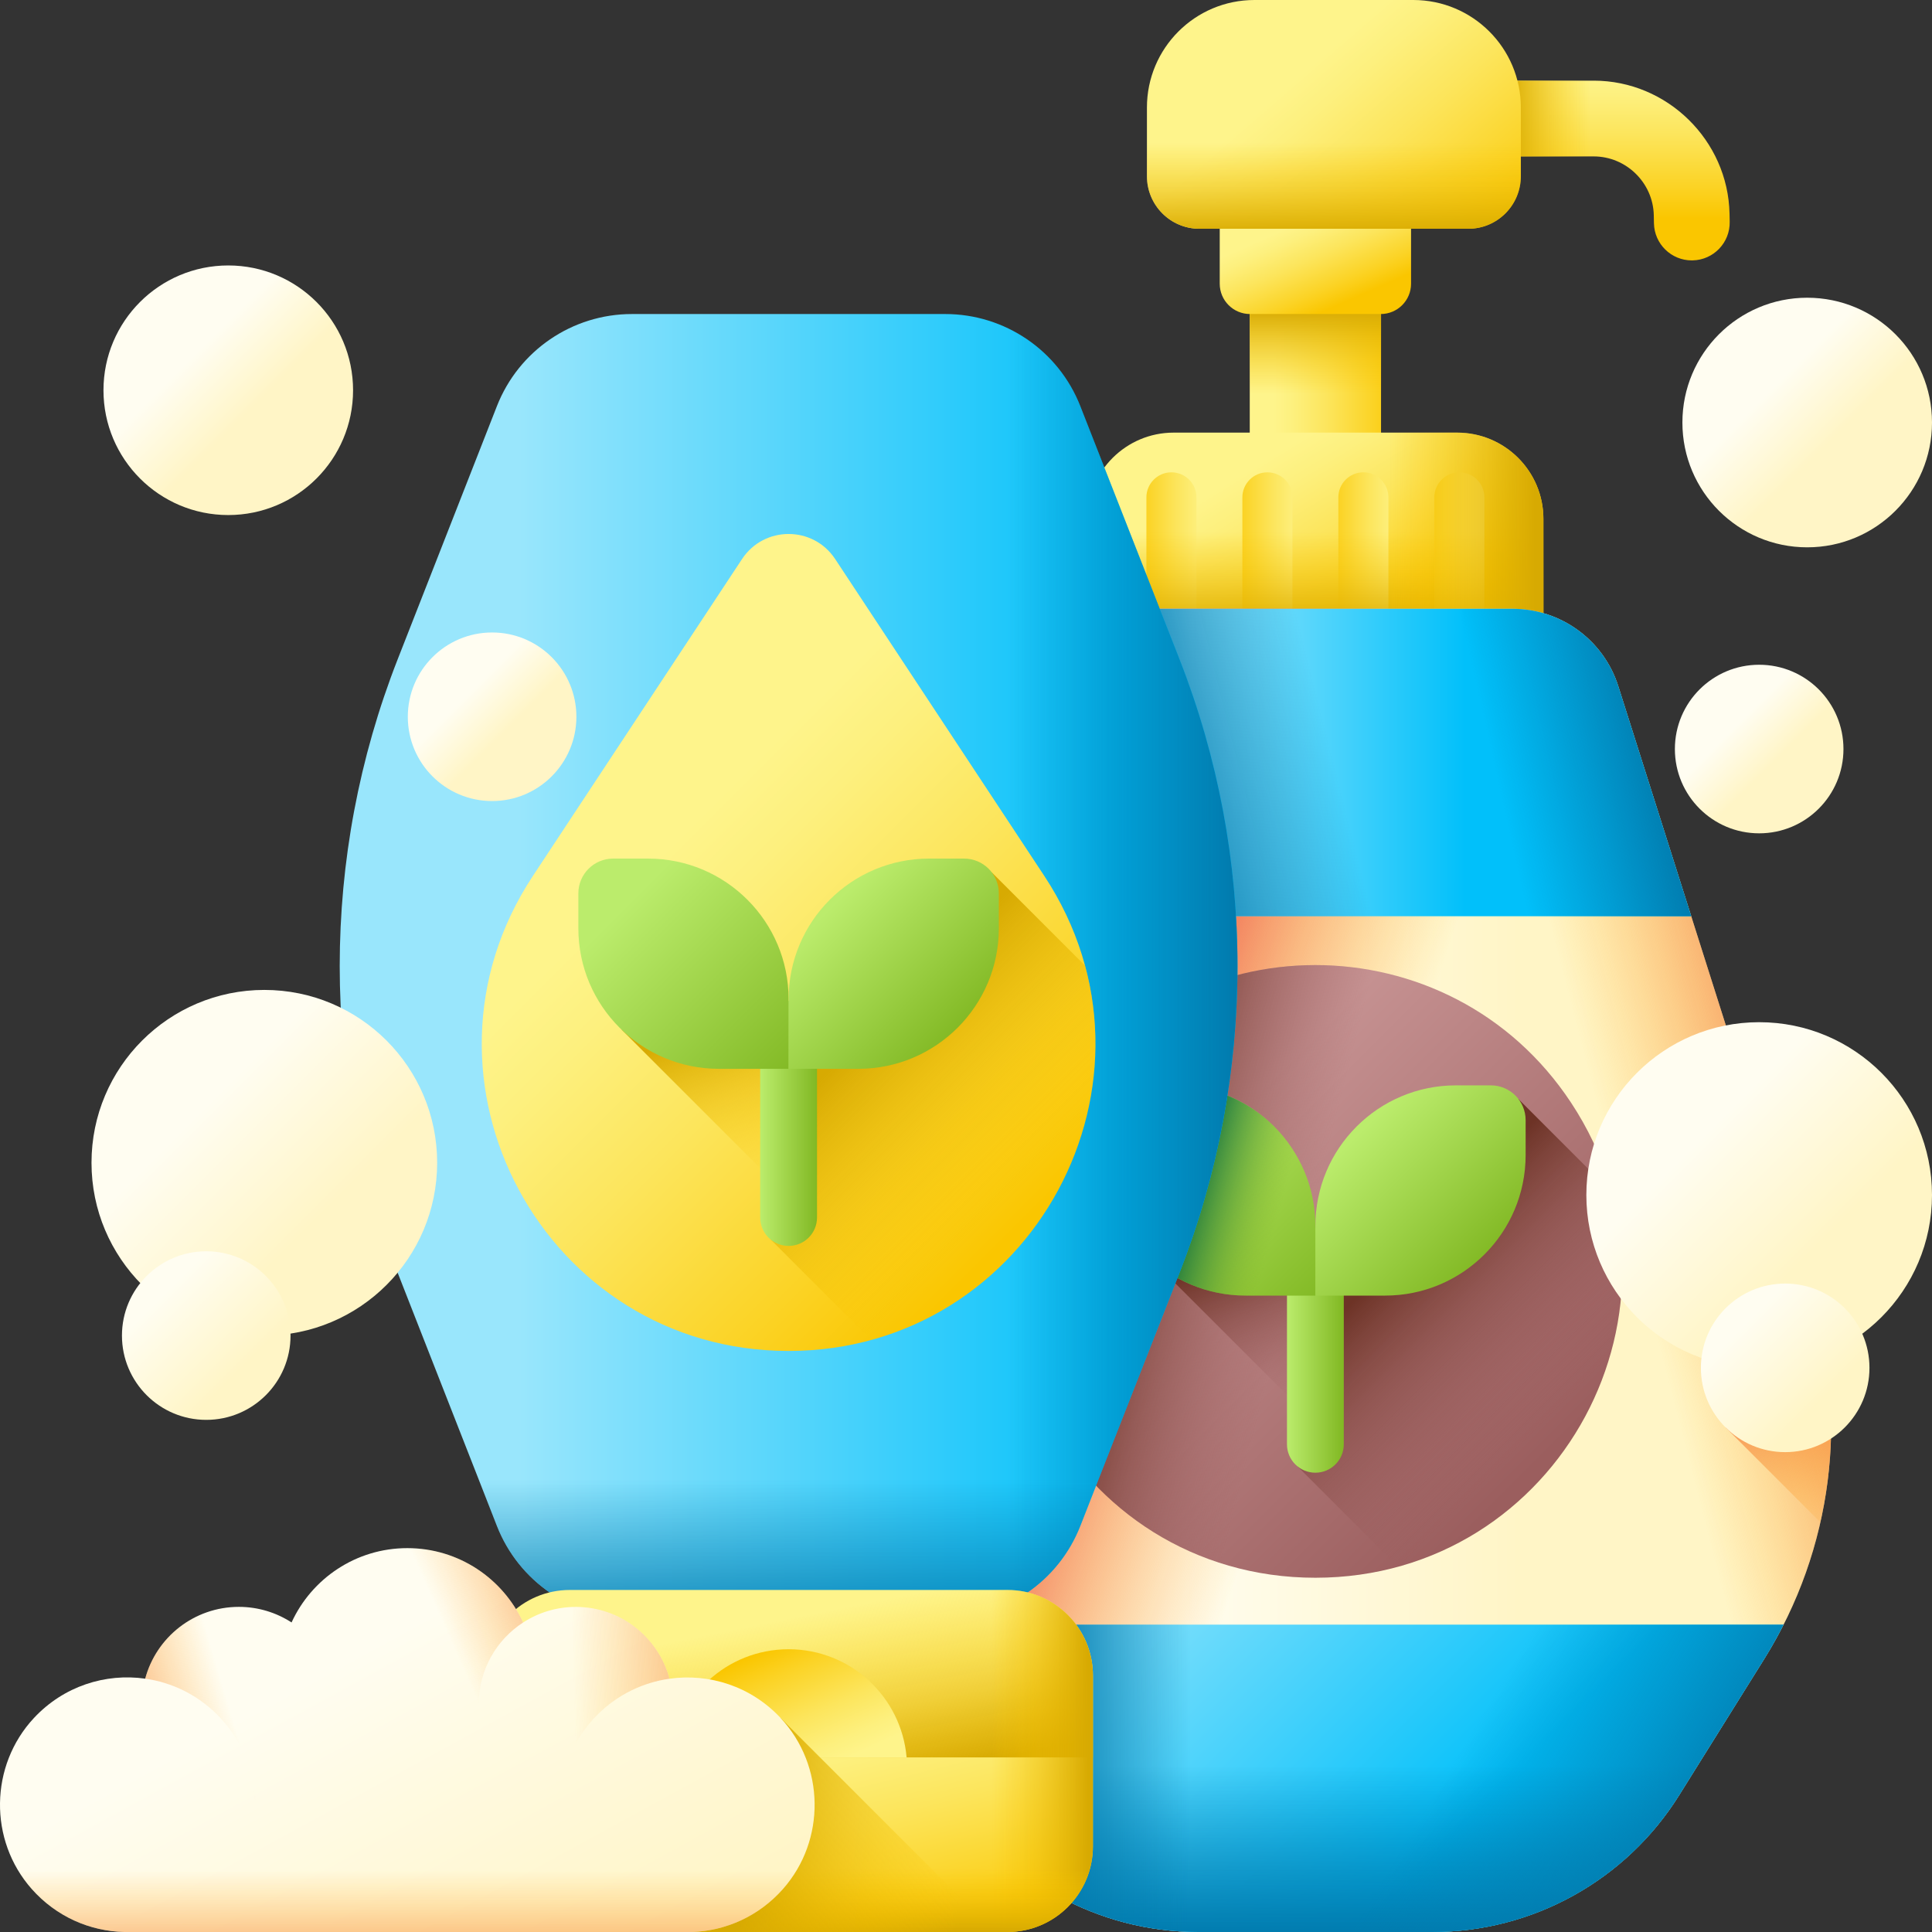 <svg id="Capa_1" enable-background="new 0 0 510 510" height="512" viewBox="0 0 510 510" width="512" xmlns="http://www.w3.org/2000/svg" xmlns:xlink="http://www.w3.org/1999/xlink"><rect x="0" y="0" width="510" height="510" fill="#333333" stroke="none"/><linearGradient id="lg1"><stop offset="0" stop-color="#fef48b"/><stop offset=".146" stop-color="#fdf07e"/><stop offset=".416" stop-color="#fce55c"/><stop offset=".778" stop-color="#fbd325"/><stop offset="1" stop-color="#fac600"/></linearGradient><linearGradient id="SVGID_1_" gradientUnits="userSpaceOnUse" x1="420.521" x2="420.521" xlink:href="#lg1" y1="19.667" y2="57.667"/><linearGradient id="lg2"><stop offset="0" stop-color="#fac600" stop-opacity="0"/><stop offset=".408" stop-color="#efbd01" stop-opacity=".408"/><stop offset="1" stop-color="#d7aa02"/></linearGradient><linearGradient id="SVGID_00000030456620716563784460000017003466660100039832_" gradientUnits="userSpaceOnUse" x1="419.897" x2="398.189" xlink:href="#lg2" y1="45.017" y2="45.017"/><linearGradient id="SVGID_00000176721546052308504230000000544421243630110875_" gradientUnits="userSpaceOnUse" x1="336.287" x2="370.141" xlink:href="#lg1" y1="105.993" y2="105.993"/><linearGradient id="SVGID_00000176009237652388905290000017405707821693225399_" gradientUnits="userSpaceOnUse" x1="347.23" x2="347.23" xlink:href="#lg2" y1="104" y2="81.796"/><linearGradient id="SVGID_00000043435224152378138270000007995541431169896087_" gradientUnits="userSpaceOnUse" x1="325.499" x2="356.499" xlink:href="#lg1" y1="126.531" y2="177.198"/><linearGradient id="SVGID_00000172425008075752669520000007216232893895958693_" gradientUnits="userSpaceOnUse" x1="319.671" x2="297.981" xlink:href="#lg1" y1="146.268" y2="146.268"/><linearGradient id="SVGID_00000042737780408528349350000014409144294687545788_" gradientUnits="userSpaceOnUse" x1="345.004" x2="323.315" xlink:href="#lg1" y1="146.268" y2="146.268"/><linearGradient id="SVGID_00000053540053301792113230000006458622911116408499_" gradientUnits="userSpaceOnUse" x1="370.338" x2="348.648" xlink:href="#lg1" y1="146.268" y2="146.268"/><linearGradient id="SVGID_00000047036851868659886720000001012928481568664497_" gradientUnits="userSpaceOnUse" x1="395.671" x2="373.981" xlink:href="#lg1" y1="146.268" y2="146.268"/><linearGradient id="SVGID_00000027596543212984884580000007129876510099900581_" gradientUnits="userSpaceOnUse" x1="347.23" x2="347.23" xlink:href="#lg2" y1="140.333" y2="166.591"/><linearGradient id="SVGID_00000105425510193074347770000014884054400562173849_" gradientUnits="userSpaceOnUse" x1="366.564" x2="405.232" xlink:href="#lg2" y1="153.872" y2="153.872"/><linearGradient id="lg3"><stop offset="0" stop-color="#fffdf1"/><stop offset="1" stop-color="#fff5c6"/></linearGradient><linearGradient id="SVGID_00000083767477170821374480000008183009091490908088_" gradientUnits="userSpaceOnUse" x1="308.23" x2="400.957" xlink:href="#lg3" y1="335.356" y2="335.356"/><linearGradient id="lg4"><stop offset="0" stop-color="#fea613" stop-opacity="0"/><stop offset=".183" stop-color="#fc9b19" stop-opacity=".183"/><stop offset=".509" stop-color="#f57d28" stop-opacity=".509"/><stop offset=".936" stop-color="#eb4c40" stop-opacity=".936"/><stop offset="1" stop-color="#e94444"/></linearGradient><linearGradient id="SVGID_00000152964957898576126280000007623657397492122297_" gradientUnits="userSpaceOnUse" x1="353.8" x2="284.466" xlink:href="#lg4" y1="335.321" y2="311.988"/><linearGradient id="SVGID_00000047773578390750543380000009923290402220131220_" gradientUnits="userSpaceOnUse" x1="428.687" x2="498.01" xlink:href="#lg4" y1="319.562" y2="301.647"/><linearGradient id="SVGID_00000002354967239440226700000016565840872112994189_" gradientUnits="userSpaceOnUse" x1="315.611" x2="402.071" y1="304.016" y2="390.476"><stop offset="0" stop-color="#c59191"/><stop offset="1" stop-color="#9b5e5e"/></linearGradient><linearGradient id="lg5"><stop offset="0" stop-color="#9b5e5e" stop-opacity="0"/><stop offset=".247" stop-color="#955857" stop-opacity=".247"/><stop offset=".612" stop-color="#854943" stop-opacity=".612"/><stop offset="1" stop-color="#6d3326"/></linearGradient><linearGradient id="SVGID_00000029031014953041161710000006825936962203722168_" gradientUnits="userSpaceOnUse" x1="342.592" x2="295.258" xlink:href="#lg5" y1="334.475" y2="322.475"/><linearGradient id="SVGID_00000000205665308274469640000009932088937777511325_" gradientUnits="userSpaceOnUse" x1="336.942" x2="322.942" xlink:href="#lg5" y1="371.026" y2="332.359"/><linearGradient id="SVGID_00000062902170822331044820000000942890751951976633_" gradientUnits="userSpaceOnUse" x1="408.404" x2="366.811" xlink:href="#lg5" y1="375.334" y2="333.741"/><linearGradient id="lg6"><stop offset="0" stop-color="#bbec6c"/><stop offset="1" stop-color="#81b823"/></linearGradient><linearGradient id="SVGID_00000040572601540753175670000007526590438779646861_" gradientUnits="userSpaceOnUse" x1="339.73" x2="354.73" xlink:href="#lg6" y1="356.424" y2="356.424"/><linearGradient id="SVGID_00000055704403956846372280000012805227254083845294_" gradientUnits="userSpaceOnUse" x1="304.147" x2="349.247" xlink:href="#lg6" y1="298.924" y2="344.024"/><linearGradient id="SVGID_00000142156389252723886670000001253308679685686966_" gradientUnits="userSpaceOnUse" x1="337.843" x2="312.843" y1="319.399" y2="312.399"><stop offset="0" stop-color="#78a91f" stop-opacity="0"/><stop offset="1" stop-color="#026841"/></linearGradient><linearGradient id="SVGID_00000103968285961794470290000016205463801629018028_" gradientUnits="userSpaceOnUse" x1="357.885" x2="391.921" xlink:href="#lg6" y1="299.853" y2="333.889"/><linearGradient id="SVGID_00000139266193680237266240000018178569051483068821_" gradientUnits="userSpaceOnUse" x1="491.906" x2="458.573" xlink:href="#lg4" y1="404.661" y2="347.995"/><linearGradient id="lg7"><stop offset="0" stop-color="#99e6fc"/><stop offset="1" stop-color="#01c0fa"/></linearGradient><linearGradient id="SVGID_00000133516780747044016670000004246619398589198502_" gradientUnits="userSpaceOnUse" x1="314.23" x2="386.897" xlink:href="#lg7" y1="201.285" y2="201.285"/><linearGradient id="lg8"><stop offset="0" stop-color="#017bae" stop-opacity="0"/><stop offset="1" stop-color="#017bae"/></linearGradient><linearGradient id="SVGID_00000155142260989521923630000005130316218365039488_" gradientUnits="userSpaceOnUse" x1="353.122" x2="305.122" xlink:href="#lg8" y1="205.257" y2="217.257"/><linearGradient id="SVGID_00000046305258739513238210000001478033569656531619_" gradientUnits="userSpaceOnUse" x1="394.364" x2="436.679" xlink:href="#lg8" y1="201.842" y2="192.306"/><linearGradient id="SVGID_00000131354730500098755870000003986590594822398396_" gradientUnits="userSpaceOnUse" x1="302.179" x2="388.367" xlink:href="#lg7" y1="393.941" y2="480.13"/><linearGradient id="SVGID_00000043442540398738925020000004078647081528435093_" gradientUnits="userSpaceOnUse" x1="347.23" x2="347.23" xlink:href="#lg8" y1="466" y2="510.687"/><linearGradient id="SVGID_00000003811194864188945820000000734330877350929027_" gradientUnits="userSpaceOnUse" x1="381.688" x2="441.688" xlink:href="#lg8" y1="468.682" y2="504.682"/><linearGradient id="SVGID_00000022522484533557968660000001883679560914942865_" gradientUnits="userSpaceOnUse" x1="314.308" x2="276.308" xlink:href="#lg8" y1="469.43" y2="469.43"/><linearGradient id="SVGID_00000011722582619938733350000015032475975507415939_" gradientUnits="userSpaceOnUse" x1="344.135" x2="353.801" xlink:href="#lg1" y1="58.285" y2="80.285"/><linearGradient id="SVGID_00000183242669413971192280000016964894592302407602_" gradientUnits="userSpaceOnUse" x1="340.91" x2="385.91" xlink:href="#lg1" y1="21.797" y2="73.797"/><linearGradient id="SVGID_00000097488933078389826910000016039876954247024522_" gradientUnits="userSpaceOnUse" x1="352.115" x2="352.115" xlink:href="#lg2" y1="37.667" y2="62.021"/><linearGradient id="SVGID_00000008853051049374682040000004011403065613438609_" gradientUnits="userSpaceOnUse" x1="458.204" x2="468.067" xlink:href="#lg3" y1="191.554" y2="201.417"/><linearGradient id="SVGID_00000178173762968153203480000016025545439469713059_" gradientUnits="userSpaceOnUse" x1="467.914" x2="482.518" xlink:href="#lg3" y1="102.395" y2="116.998"/><linearGradient id="SVGID_00000156588427309536296020000011686250524155677325_" gradientUnits="userSpaceOnUse" x1="449.179" x2="478.736" xlink:href="#lg3" y1="300.258" y2="329.815"/><linearGradient id="SVGID_00000066484787334045878600000006985119614362685351_" gradientUnits="userSpaceOnUse" x1="460.148" x2="480.155" xlink:href="#lg3" y1="349.986" y2="369.992"/><linearGradient id="SVGID_00000146462378613757169110000002272716567086089359_" gradientTransform="matrix(1 0 0 -1 0 510)" gradientUnits="userSpaceOnUse" x1="136.987" x2="297.813" xlink:href="#lg7" y1="254.989" y2="254.989"/><linearGradient id="SVGID_00000114786005715389415120000000597179529259008161_" gradientTransform="matrix(1 0 0 -1 0 510)" gradientUnits="userSpaceOnUse" x1="266.513" x2="325.704" xlink:href="#lg8" y1="254.989" y2="254.989"/><linearGradient id="SVGID_00000164474554820745400490000005714997903739536521_" gradientUnits="userSpaceOnUse" x1="172.893" x2="269.356" xlink:href="#lg1" y1="227.252" y2="323.715"/><linearGradient id="SVGID_00000152239942522714026370000005366275197347131028_" gradientUnits="userSpaceOnUse" x1="197.882" x2="183.882" xlink:href="#lg2" y1="311.16" y2="272.493"/><linearGradient id="SVGID_00000174567480854316727480000001568410765533620610_" gradientUnits="userSpaceOnUse" x1="269.344" x2="227.751" xlink:href="#lg2" y1="315.468" y2="273.875"/><linearGradient id="SVGID_00000004536651404283263470000015869957688599556261_" gradientUnits="userSpaceOnUse" x1="200.671" x2="215.671" xlink:href="#lg6" y1="296.558" y2="296.558"/><linearGradient id="SVGID_00000165924406702914007150000004694402056583125389_" gradientUnits="userSpaceOnUse" x1="165.087" x2="210.187" xlink:href="#lg6" y1="239.058" y2="284.158"/><linearGradient id="SVGID_00000096762734896062817990000007838777458842166659_" gradientUnits="userSpaceOnUse" x1="218.825" x2="252.861" xlink:href="#lg6" y1="239.987" y2="274.023"/><linearGradient id="SVGID_00000136389842126579635680000004295127946404464055_" gradientUnits="userSpaceOnUse" x1="208.171" x2="208.171" xlink:href="#lg8" y1="390.663" y2="434.647"/><linearGradient id="SVGID_00000068653446353158377690000016680732789850606524_" gradientUnits="userSpaceOnUse" x1="206.669" x2="221.743" xlink:href="#lg1" y1="458.807" y2="519.522"/><linearGradient id="SVGID_00000111170612089298868470000005749610440210110892_" gradientUnits="userSpaceOnUse" x1="203.433" x2="212.645" xlink:href="#lg2" y1="428.28" y2="474.34"/><linearGradient id="SVGID_00000134969236969023122340000010560016537076465056_" gradientUnits="userSpaceOnUse" x1="211.867" x2="197.072" xlink:href="#lg1" y1="469.726" y2="437.624"/><linearGradient id="SVGID_00000168817663858567122100000003053556254885695623_" gradientUnits="userSpaceOnUse" x1="261.768" x2="287.209" xlink:href="#lg2" y1="464.856" y2="464.856"/><linearGradient id="SVGID_00000083087477992470273300000008079309224607915173_" gradientUnits="userSpaceOnUse" x1="208.171" x2="208.171" xlink:href="#lg2" y1="493.408" y2="509.88"/><linearGradient id="SVGID_00000108277919259943834780000005501619506919499455_" gradientUnits="userSpaceOnUse" x1="254.767" x2="197.267" xlink:href="#lg2" y1="488.717" y2="482.217"/><linearGradient id="SVGID_00000020385324100331112550000013975234651004624277_" gradientUnits="userSpaceOnUse" x1="87.8" x2="138.216" xlink:href="#lg3" y1="440.127" y2="532.427"/><linearGradient id="SVGID_00000002354502431411109230000001679429879228384927_" gradientUnits="userSpaceOnUse" x1="120.472" x2="167.885" xlink:href="#lg4" y1="436.572" y2="415.524"/><linearGradient id="SVGID_00000070118369366633862920000007368478271138808705_" gradientUnits="userSpaceOnUse" x1="60.511" x2="16.04" xlink:href="#lg4" y1="450.559" y2="463.746"/><linearGradient id="SVGID_00000137133704990635306760000002594409720323884929_" gradientUnits="userSpaceOnUse" x1="151.507" x2="213.301" xlink:href="#lg4" y1="449.564" y2="447.754"/><linearGradient id="SVGID_00000126287009846500356080000009568271567883854002_" gradientUnits="userSpaceOnUse" x1="107.52" x2="107.52" xlink:href="#lg4" y1="493.791" y2="532.673"/><linearGradient id="SVGID_00000035494319069001579850000011179157749618128290_" gradientUnits="userSpaceOnUse" x1="123.728" x2="133.591" xlink:href="#lg3" y1="183.034" y2="192.897"/><linearGradient id="SVGID_00000168078998364163398560000005228205855679839660_" gradientUnits="userSpaceOnUse" x1="51.116" x2="65.72" xlink:href="#lg3" y1="93.875" y2="108.479"/><linearGradient id="SVGID_00000075866819515017346060000000246719568219164047_" gradientUnits="userSpaceOnUse" x1="54.578" x2="84.135" xlink:href="#lg3" y1="291.738" y2="321.295"/><linearGradient id="SVGID_00000122680738346788362740000001873471398346419090_" gradientUnits="userSpaceOnUse" x1="43.35" x2="63.356" xlink:href="#lg3" y1="341.466" y2="361.472"/><g><g><g><path d="m446.594 68.742c-5.431 0-9.886-4.347-9.994-9.802l-.042-2.118c-.171-8.562-7.279-15.53-15.846-15.53h-26.269c-5.522 0-10-4.477-10-10s4.478-10 10-10h26.269c19.376 0 35.454 15.76 35.842 35.132l.042 2.119c.109 5.522-4.278 10.087-9.8 10.196-.068.003-.135.003-.202.003z" fill="url(#SVGID_1_)"/><path d="m446.594 68.742c-5.431 0-9.886-4.347-9.994-9.802l-.042-2.118c-.171-8.562-7.279-15.53-15.846-15.53h-26.269c-5.522 0-10-4.477-10-10s4.478-10 10-10h26.269c19.376 0 35.454 15.76 35.842 35.132l.042 2.119c.109 5.522-4.278 10.087-9.8 10.196-.068.003-.135.003-.202.003z" fill="url(#SVGID_00000030456620716563784460000017003466660100039832_)"/><path d="m329.903 57.658h34.655v96.67h-34.655z" fill="url(#SVGID_00000176721546052308504230000000544421243630110875_)"/><path d="m329.903 57.658h34.655v96.67h-34.655z" fill="url(#SVGID_00000176009237652388905290000017405707821693225399_)"/><path d="m384.647 114.201h-74.832c-12.578 0-22.775 10.197-22.775 22.775v56.568h120.381v-56.568c0-12.579-10.196-22.775-22.774-22.775z" fill="url(#SVGID_00000043435224152378138270000007995541431169896087_)"/><g><path d="m309.23 124.684c-3.649 0-6.607 2.958-6.607 6.607v29.953c0 3.649 2.958 6.607 6.607 6.607s6.607-2.958 6.607-6.607v-29.953c.001-3.649-2.957-6.607-6.607-6.607z" fill="url(#SVGID_00000172425008075752669520000007216232893895958693_)"/><path d="m334.564 124.684c-3.649 0-6.607 2.958-6.607 6.607v29.953c0 3.649 2.958 6.607 6.607 6.607s6.607-2.958 6.607-6.607v-29.953c0-3.649-2.958-6.607-6.607-6.607z" fill="url(#SVGID_00000042737780408528349350000014409144294687545788_)"/><path d="m359.897 124.684c-3.649 0-6.607 2.958-6.607 6.607v29.953c0 3.649 2.958 6.607 6.607 6.607s6.607-2.958 6.607-6.607v-29.953c.001-3.649-2.957-6.607-6.607-6.607z" fill="url(#SVGID_00000053540053301792113230000006458622911116408499_)"/><path d="m385.23 124.684c-3.649 0-6.607 2.958-6.607 6.607v29.953c0 3.649 2.958 6.607 6.607 6.607s6.607-2.958 6.607-6.607v-29.953c.001-3.649-2.957-6.607-6.607-6.607z" fill="url(#SVGID_00000047036851868659886720000001012928481568664497_)"/></g><path d="m384.647 114.201h-74.832c-12.578 0-22.775 10.197-22.775 22.775v56.568h120.381v-56.568c0-12.579-10.196-22.775-22.774-22.775z" fill="url(#SVGID_00000027596543212984884580000007129876510099900581_)"/><path d="m384.646 114.201h-37.416v79.342h60.191v-56.568c0-12.577-10.196-22.774-22.775-22.774z" fill="url(#SVGID_00000105425510193074347770000014884054400562173849_)"/><path d="m399.266 160.712h-104.071c-12.764 0-24.058 8.266-27.917 20.433l-50.757 160.027c-10.3 32.474-5.837 67.831 12.209 96.727l22.49 36.012c14.02 22.45 38.62 36.09 65.088 36.09h61.844c26.468 0 51.068-13.64 65.088-36.09l22.49-36.012c18.046-28.896 22.509-64.253 12.209-96.727l-50.757-160.027c-3.858-12.167-15.152-20.433-27.916-20.433z" fill="url(#SVGID_00000083767477170821374480000008183009091490908088_)"/><path d="m399.266 160.712h-104.071c-12.764 0-24.058 8.266-27.917 20.433l-50.757 160.027c-10.3 32.474-5.837 67.831 12.209 96.727l22.49 36.012c14.02 22.45 38.62 36.09 65.088 36.09h61.844c26.468 0 51.068-13.64 65.088-36.09l22.49-36.012c18.046-28.896 22.509-64.253 12.209-96.727l-50.757-160.027c-3.858-12.167-15.152-20.433-27.916-20.433z" fill="url(#SVGID_00000152964957898576126280000007623657397492122297_)"/><path d="m427.183 181.145c-3.859-12.167-15.153-20.433-27.917-20.433h-52.036v349.288h30.922c26.468 0 51.068-13.64 65.088-36.09l22.49-36.012c18.046-28.896 22.509-64.253 12.209-96.727z" fill="url(#SVGID_00000047773578390750543380000009923290402220131220_)"/><g><path d="m279.74 291.077c-35.484 53.763 3.073 125.409 67.49 125.409 64.417 0 102.974-71.646 67.491-125.409-31.963-48.428-103.019-48.428-134.981 0z" fill="url(#SVGID_00000002354967239440226700000016565840872112994189_)"/><path d="m279.74 291.077c-35.484 53.763 3.073 125.409 67.49 125.409 64.417 0 102.974-71.646 67.491-125.409-31.963-48.428-103.019-48.428-134.981 0z" fill="url(#SVGID_00000029031014953041161710000006825936962203722168_)"/><path d="m303.113 331.63 39.128 39.128v-39.128z" fill="url(#SVGID_00000000205665308274469640000009932088937777511325_)"/><path d="m342.492 348.436v38.634l26.521 26.521c42.583-11.656 67.9-56.654 56.469-98.825l-24.66-24.66z" fill="url(#SVGID_00000062902170822331044820000000942890751951976633_)"/><g><path d="m347.23 388.757c-4.142 0-7.5-3.358-7.5-7.5v-49.667c0-4.142 3.358-7.5 7.5-7.5s7.5 3.358 7.5 7.5v49.667c0 4.143-3.357 7.5-7.5 7.5z" fill="url(#SVGID_00000040572601540753175670000007526590438779646861_)"/><path d="m347.23 342.007h-18.394c-20.493 0-37.106-16.613-37.106-37.106v-9.204c0-5.075 4.114-9.189 9.189-9.189h9.204c20.493 0 37.106 16.613 37.106 37.106v18.393z" fill="url(#SVGID_00000055704403956846372280000012805227254083845294_)"/><path d="m347.23 342.007h-18.394c-20.493 0-37.106-16.613-37.106-37.106v-9.204c0-5.075 4.114-9.189 9.189-9.189h9.204c20.493 0 37.106 16.613 37.106 37.106v18.393z" fill="url(#SVGID_00000142156389252723886670000001253308679685686966_)"/><path d="m347.23 342.007h18.394c20.493 0 37.106-16.613 37.106-37.106v-9.204c0-5.075-4.114-9.189-9.189-9.189h-9.204c-20.493 0-37.106 16.613-37.106 37.106v18.393z" fill="url(#SVGID_00000103968285961794470290000016205463801629018028_)"/></g></g><path d="m480.534 401.838c3.695-16.424 3.805-33.567.179-50.231l-25.205 25.205z" fill="url(#SVGID_00000139266193680237266240000018178569051483068821_)"/><path d="m446.44 241.86h-198.42l19.26-60.72c3.86-12.16 15.15-20.43 27.91-20.43h104.08c12.76 0 24.05 8.27 27.91 20.43z" fill="url(#SVGID_00000133516780747044016670000004246619398589198502_)"/><path d="m446.44 241.86h-198.42l19.26-60.72c3.86-12.16 15.15-20.43 27.91-20.43h104.08c12.76 0 24.05 8.27 27.91 20.43z" fill="url(#SVGID_00000155142260989521923630000005130316218365039488_)"/><path d="m347.23 241.86h99.21l-19.26-60.72c-3.86-12.16-15.15-20.43-27.91-20.43h-52.04z" fill="url(#SVGID_00000046305258739513238210000001478033569656531619_)"/><path d="m223.646 428.86h247.169c-1.555 3.074-3.242 6.092-5.084 9.04l-22.49 36.01c-14.02 22.45-38.62 36.09-65.09 36.09h-61.84c-26.47 0-51.07-13.64-65.09-36.09l-22.49-36.01c-1.843-2.948-3.53-5.966-5.085-9.04z" fill="url(#SVGID_00000131354730500098755870000003986590594822398396_)"/><path d="m223.646 428.86h247.169c-1.555 3.074-3.242 6.092-5.084 9.04l-22.49 36.01c-14.02 22.45-38.62 36.09-65.09 36.09h-61.84c-26.47 0-51.07-13.64-65.09-36.09l-22.49-36.01c-1.843-2.948-3.53-5.966-5.085-9.04z" fill="url(#SVGID_00000043442540398738925020000004078647081528435093_)"/><path d="m223.646 428.86h247.169c-1.555 3.074-3.242 6.092-5.084 9.04l-22.49 36.01c-14.02 22.45-38.62 36.09-65.09 36.09h-61.84c-26.47 0-51.07-13.64-65.09-36.09l-22.49-36.01c-1.843-2.948-3.53-5.966-5.085-9.04z" fill="url(#SVGID_00000003811194864188945820000000734330877350929027_)"/><path d="m223.646 428.86h247.169c-1.555 3.074-3.242 6.092-5.084 9.04l-22.49 36.01c-14.02 22.45-38.62 36.09-65.09 36.09h-61.84c-26.47 0-51.07-13.64-65.09-36.09l-22.49-36.01c-1.843-2.948-3.53-5.966-5.085-9.04z" fill="url(#SVGID_00000022522484533557968660000001883679560914942865_)"/><path d="m364.479 82.898h-34.496c-4.421 0-8.005-3.584-8.005-8.005v-19.125c0-4.421 3.584-8.005 8.005-8.005h34.496c4.421 0 8.005 3.584 8.005 8.005v19.125c0 4.421-3.584 8.005-8.005 8.005z" fill="url(#SVGID_00000011722582619938733350000015032475975507415939_)"/><path d="m387.589 60.389h-70.949c-7.665 0-13.878-6.213-13.878-13.878v-18.13c0-15.674 12.707-28.381 28.381-28.381h41.942c15.675 0 28.381 12.707 28.381 28.381v18.13c.001 7.665-6.212 13.878-13.877 13.878z" fill="url(#SVGID_00000183242669413971192280000016964894592302407602_)"/><path d="m387.589 60.389h-70.949c-7.665 0-13.878-6.213-13.878-13.878v-18.13c0-15.674 12.707-28.381 28.381-28.381h41.942c15.675 0 28.381 12.707 28.381 28.381v18.13c.001 7.665-6.212 13.878-13.877 13.878z" fill="url(#SVGID_00000097488933078389826910000016039876954247024522_)"/></g><g><circle cx="464.378" cy="197.728" fill="url(#SVGID_00000008853051049374682040000004011403065613438609_)" r="22.25"/><circle cx="477.056" cy="111.536" fill="url(#SVGID_00000178173762968153203480000016025545439469713059_)" r="32.944"/><circle cx="464.378" cy="315.456" fill="url(#SVGID_00000156588427309536296020000011686250524155677325_)" r="45.622"/><circle cx="471.241" cy="361.079" fill="url(#SVGID_00000066484787334045878600000006985119614362685351_)" r="22.25"/></g></g><g><path d="m249.531 427.124h-82.72c-15.748 0-29.888-9.645-35.636-24.307l-26.193-66.82c-20.408-52.063-20.408-109.911 0-161.973l26.193-66.82c5.747-14.662 19.888-24.307 35.636-24.307h82.72c15.748 0 29.888 9.645 35.636 24.307l26.193 66.82c20.408 52.063 20.408 109.911 0 161.973l-26.193 66.82c-5.748 14.662-19.888 24.307-35.636 24.307z" fill="url(#SVGID_00000146462378613757169110000002272716567086089359_)"/><path d="m285.167 402.817c-5.747 14.662-19.888 24.307-35.636 24.307h-41.36v-344.226h41.36c15.748 0 29.888 9.645 35.636 24.307l26.193 66.82c20.408 52.063 20.408 109.911 0 161.973z" fill="url(#SVGID_00000114786005715389415120000000597179529259008161_)"/><g><path d="m195.882 147.571-55.203 83.64c-35.484 53.763 3.074 125.409 67.491 125.409 64.417 0 102.974-71.646 67.491-125.409l-55.203-83.64c-5.819-8.817-18.756-8.817-24.576 0z" fill="url(#SVGID_00000164474554820745400490000005714997903739536521_)"/><path d="m164.054 271.764 39.128 39.128v-39.128z" fill="url(#SVGID_00000152239942522714026370000005366275197347131028_)"/><path d="m203.432 288.57v38.634l26.521 26.521c42.583-11.656 67.9-56.654 56.469-98.825l-24.66-24.66z" fill="url(#SVGID_00000174567480854316727480000001568410765533620610_)"/><g><path d="m208.171 328.892c-4.142 0-7.5-3.358-7.5-7.5v-49.667c0-4.142 3.358-7.5 7.5-7.5s7.5 3.358 7.5 7.5v49.667c0 4.142-3.358 7.5-7.5 7.5z" fill="url(#SVGID_00000004536651404283263470000015869957688599556261_)"/><path d="m208.171 282.142h-18.394c-20.493 0-37.106-16.613-37.106-37.106v-9.204c0-5.075 4.114-9.189 9.189-9.189h9.204c20.493 0 37.106 16.613 37.106 37.106v18.393z" fill="url(#SVGID_00000165924406702914007150000004694402056583125389_)"/><path d="m208.171 282.142h18.394c20.493 0 37.106-16.613 37.106-37.106v-9.204c0-5.075-4.114-9.189-9.189-9.189h-9.204c-20.493 0-37.106 16.613-37.106 37.106v18.393z" fill="url(#SVGID_00000096762734896062817990000007838777458842166659_)"/></g></g><path d="m97.225 312.361c2.135 7.981 4.714 15.875 7.757 23.637l26.193 66.82c5.747 14.662 19.888 24.307 35.636 24.307h82.72c15.748 0 29.888-9.645 35.636-24.307l26.193-66.82c3.043-7.762 5.621-15.656 7.757-23.637z" fill="url(#SVGID_00000136389842126579635680000004295127946404464055_)"/><g><g><path d="m265.923 419.711h-115.505c-12.47 0-22.579 10.109-22.579 22.579v45.131c0 12.47 10.109 22.579 22.579 22.579h115.505c12.47 0 22.579-10.109 22.579-22.579v-45.131c0-12.47-10.109-22.579-22.579-22.579z" fill="url(#SVGID_00000068653446353158377690000016680732789850606524_)"/><path d="m288.499 442.289v21.615h-160.657v-21.615c0-12.47 10.108-22.578 22.578-22.578h115.502c12.469 0 22.577 10.109 22.577 22.578z" fill="url(#SVGID_00000111170612089298868470000005749610440210110892_)"/><path d="m239.322 463.904c-1.393-15.993-14.797-28.545-31.152-28.545s-29.759 12.552-31.152 28.545z" fill="url(#SVGID_00000134969236969023122340000010560016537076465056_)"/></g><path d="m265.923 419.711h-57.752v90.289h57.752c12.47 0 22.579-10.109 22.579-22.579v-45.131c0-12.47-10.109-22.579-22.579-22.579z" fill="url(#SVGID_00000168817663858567122100000003053556254885695623_)"/><path d="m127.839 470.796v16.625c0 12.47 10.109 22.579 22.579 22.579h115.505c12.47 0 22.579-10.109 22.579-22.579v-16.625z" fill="url(#SVGID_00000083087477992470273300000008079309224607915173_)"/></g></g><path d="m262.555 510-56.475-56.474h-25.659v56.474z" fill="url(#SVGID_00000108277919259943834780000005501619506919499455_)"/><g><g><path d="m206.08 453.525c-7.841-8.413-18.883-11.867-29.36-10.381-2.929-10.913-12.882-18.958-24.721-18.958-5.129 0-9.905 1.512-13.91 4.114-5.307-11.58-16.989-19.632-30.559-19.632-13.57-.007-25.259 8.045-30.565 19.619-4.005-2.595-8.781-4.114-13.91-4.114-11.839 0-21.798 8.038-24.721 18.951-10.484-1.492-21.526 1.969-29.367 10.375-11.71 12.555-11.989 32.255-.62 45.116 6.526 7.377 15.443 11.172 24.428 11.383.361.007 149.98 0 149.98 0 8.822-.334 17.527-4.114 23.931-11.349 11.376-12.862 11.097-32.562-.606-45.124z" fill="url(#SVGID_00000020385324100331112550000013975234651004624277_)"/><path d="m126.398 449.78c.001-9.007 4.658-16.921 11.691-21.482-5.306-11.58-16.989-19.629-30.56-19.631-18.564-.003-33.614 15.044-33.617 33.607s15.044 33.614 33.607 33.617c9.551.001 18.165-3.988 24.285-10.383-3.385-4.34-5.407-9.796-5.406-15.728z" fill="url(#SVGID_00000002354502431411109230000001679429879228384927_)"/><path d="m88.649 449.775c-.002 12.736-9.306 23.3-21.49 25.263-.33-8.145-3.597-16.186-9.817-22.403-5.351-5.353-12.053-8.524-19.013-9.512 2.923-10.916 12.889-18.95 24.726-18.949 14.138.002 25.596 11.463 25.594 25.601z" fill="url(#SVGID_00000070118369366633862920000007368478271138808705_)"/><path d="m176.719 443.142c-6.96.987-13.663 4.156-19.016 9.507-6.222 6.215-9.491 14.255-9.823 22.4-12.183-1.967-21.484-12.533-21.482-25.269.002-14.138 11.463-25.595 25.601-25.593 11.836.001 21.8 8.039 24.72 18.955z" fill="url(#SVGID_00000137133704990635306760000002594409720323884929_)"/></g><path d="m8.348 498.614c6.526 7.377 15.443 11.172 24.428 11.383.361.007 149.98 0 149.98 0 8.822-.334 17.527-4.114 23.931-11.349 9.284-10.496 10.802-25.546 4.686-37.555h-207.717c-6.101 12-4.579 27.034 4.692 37.521z" fill="url(#SVGID_00000126287009846500356080000009568271567883854002_)"/></g><g><circle cx="129.902" cy="189.208" fill="url(#SVGID_00000035494319069001579850000011179157749618128290_)" r="22.25"/><circle cx="60.258" cy="103.017" fill="url(#SVGID_00000168078998364163398560000005228205855679839660_)" r="32.944"/><circle cx="69.776" cy="306.937" fill="url(#SVGID_00000075866819515017346060000000246719568219164047_)" r="45.622"/><circle cx="54.443" cy="352.559" fill="url(#SVGID_00000122680738346788362740000001873471398346419090_)" r="22.25"/></g></g></svg>